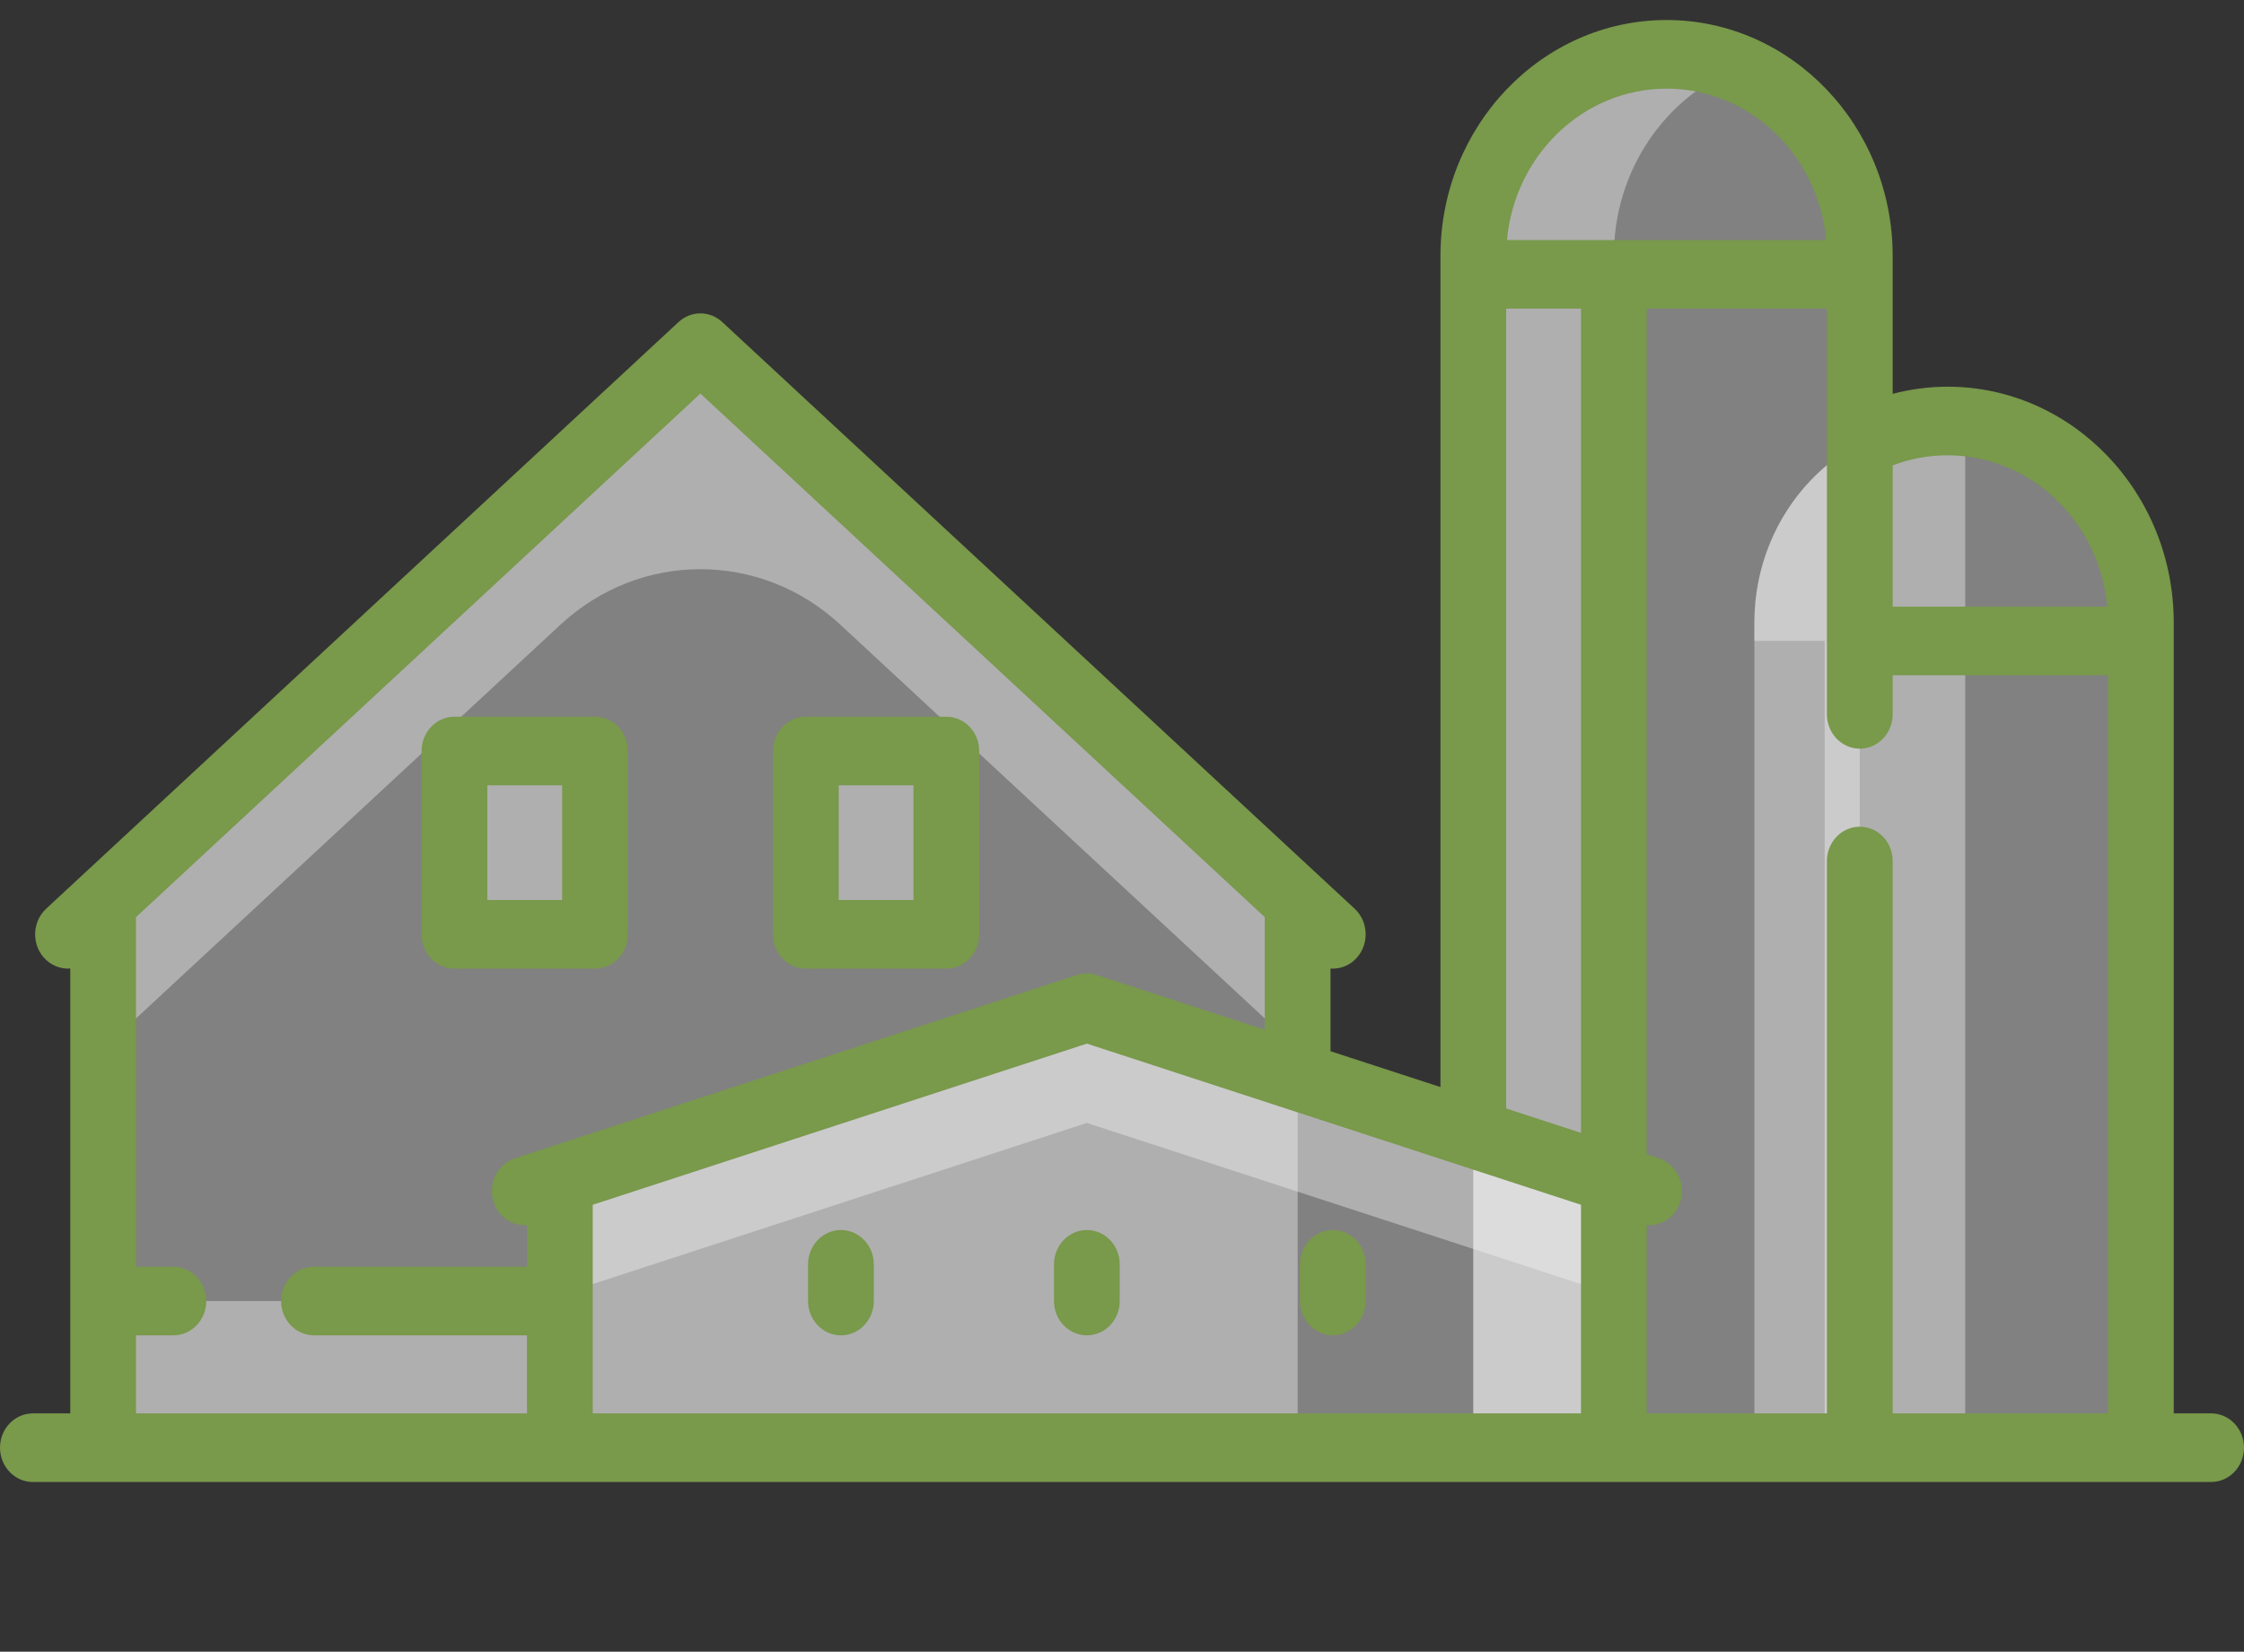 <svg width="91" height="67" viewBox="0 0 91 67" fill="none" xmlns="http://www.w3.org/2000/svg">
<rect x="0" y="0" width="91" height="67" fill="#333333" stroke="none"/>
<path d="M71.145 26.002H86.818V58.724H71.145V26.002Z" fill="#F6F6F6" fill-opacity="0.4"/>
<path d="M73.995 26.002H79.694V58.724H73.995V26.002Z" fill="#F6F6F6" fill-opacity="0.4"/>
<path d="M78.981 17.078C74.653 17.078 71.145 20.741 71.145 25.258V26.002H86.818V25.258C86.818 20.741 83.309 17.078 78.981 17.078Z" fill="#F6F6F6" fill-opacity="0.4"/>
<path d="M79.694 17.115C79.459 17.093 79.222 17.078 78.981 17.078C74.653 17.078 71.145 20.741 71.145 25.258V26.002H79.694V17.115Z" fill="#F6F6F6" fill-opacity="0.4"/>
<path d="M59.747 11.128H75.42V58.724H59.747V11.128Z" fill="#F6F6F6" fill-opacity="0.4"/>
<path d="M59.747 11.128H65.447V58.724H59.747V11.128Z" fill="#F6F6F6" fill-opacity="0.4"/>
<path d="M67.584 2.204C63.255 2.204 59.747 5.866 59.747 10.385V11.129H75.42V10.385C75.42 5.866 71.912 2.204 67.584 2.204Z" fill="#F6F6F6" fill-opacity="0.4"/>
<path d="M52.624 36.414L28.403 14.103L4.182 36.414V58.724H52.624V36.414Z" fill="#F6F6F6" fill-opacity="0.4"/>
<path d="M65.446 48.312L44.075 40.876L22.704 48.312V58.724H65.446V48.312Z" fill="#F6F6F6" fill-opacity="0.4"/>
<path d="M22.704 48.312V52.522L44.075 45.551L65.446 52.522V48.312L44.075 40.876L22.704 48.312Z" fill="#F6F6F6" fill-opacity="0.4"/>
<path d="M4.182 52.775H22.704V58.724H4.182V52.775Z" fill="#F6F6F6" fill-opacity="0.4"/>
<path d="M4.182 36.414V42.1C4.698 41.909 5.181 41.622 5.597 41.236L22.724 25.343C25.962 22.337 30.843 22.337 34.082 25.343L51.209 41.236C51.624 41.622 52.107 41.909 52.623 42.1V36.414L28.403 14.103L4.182 36.414Z" fill="#F6F6F6" fill-opacity="0.4"/>
<path d="M18.43 30.465H24.129V37.901H18.43V30.465Z" fill="#F6F6F6" fill-opacity="0.4"/>
<path d="M32.678 30.465H38.377V37.901H32.678V30.465Z" fill="#F6F6F6" fill-opacity="0.4"/>
<path d="M70.433 2.77C69.549 2.409 68.59 2.204 67.584 2.204C63.255 2.204 59.747 5.866 59.747 10.385V11.129H65.447V10.385C65.447 6.917 67.516 3.961 70.433 2.77Z" fill="#F6F6F6" fill-opacity="0.4"/>
<path d="M89.667 57.333H88.151V25.258C88.151 19.98 84.037 15.686 78.981 15.686C78.23 15.686 77.48 15.786 76.753 15.976V10.385C76.753 5.107 72.639 0.812 67.584 0.812C62.528 0.812 58.414 5.107 58.414 10.385V44.096L53.956 42.642V39.288C53.987 39.291 54.017 39.292 54.048 39.292C54.415 39.292 54.781 39.135 55.044 38.826C55.534 38.251 55.484 37.372 54.934 36.861L29.289 13.063C28.783 12.595 28.022 12.595 27.517 13.063L1.872 36.861C1.322 37.372 1.272 38.251 1.761 38.826C2.047 39.16 2.452 39.316 2.849 39.288V57.333H1.333C0.597 57.333 0 57.956 0 58.724C0 59.492 0.597 60.116 1.333 60.116H89.667C90.403 60.116 91 59.492 91 58.724C91 57.956 90.403 57.333 89.667 57.333ZM75.42 33.535C74.683 33.535 74.087 34.158 74.087 34.926V57.333H66.779V49.697C66.81 49.699 66.841 49.704 66.872 49.704C67.439 49.704 67.965 49.323 68.144 48.727C68.363 47.994 67.972 47.213 67.269 46.984L66.779 46.825V12.52H74.087V17.935V17.942V28.977C74.087 29.745 74.683 30.368 75.42 30.368C76.156 30.368 76.753 29.745 76.753 28.977V27.393H85.485V57.333H76.753V34.926C76.753 34.158 76.156 33.535 75.42 33.535ZM24.037 48.871L44.075 42.334L64.114 48.871V57.333H24.037V48.871ZM78.981 18.469C82.358 18.469 85.14 21.17 85.454 24.61H76.753V18.878C77.462 18.607 78.209 18.469 78.981 18.469ZM67.584 3.596C70.96 3.596 73.742 6.296 74.056 9.737H61.111C61.425 6.296 64.207 3.596 67.584 3.596ZM61.08 12.52H64.114V45.955L61.08 44.965V12.52ZM5.515 54.167H7.032C7.768 54.167 8.365 53.543 8.365 52.775C8.365 52.006 7.768 51.383 7.032 51.383H5.515V37.204L28.403 15.965L51.29 37.204V41.772L44.472 39.548C44.214 39.463 43.937 39.463 43.678 39.548L20.882 46.985C20.179 47.214 19.788 47.994 20.007 48.728C20.194 49.355 20.769 49.743 21.371 49.7V51.383H12.732C11.996 51.383 11.399 52.006 11.399 52.775C11.399 53.543 11.996 54.167 12.732 54.167H21.371V57.333H5.515V54.167Z" fill="#79994B"/>
<path d="M34.102 49.895C33.366 49.895 32.769 50.519 32.769 51.287V52.775C32.769 53.543 33.366 54.167 34.102 54.167C34.838 54.167 35.435 53.543 35.435 52.775V51.287C35.435 50.519 34.838 49.895 34.102 49.895Z" fill="#79994B"/>
<path d="M54.049 49.895C53.312 49.895 52.716 50.519 52.716 51.287V52.775C52.716 53.543 53.312 54.167 54.049 54.167C54.785 54.167 55.382 53.543 55.382 52.775V51.287C55.382 50.519 54.785 49.895 54.049 49.895Z" fill="#79994B"/>
<path d="M44.075 49.895C43.34 49.895 42.742 50.519 42.742 51.287V52.775C42.742 53.543 43.34 54.167 44.075 54.167C44.811 54.167 45.408 53.543 45.408 52.775V51.287C45.408 50.519 44.811 49.895 44.075 49.895Z" fill="#79994B"/>
<path d="M18.429 39.292H24.129C24.865 39.292 25.462 38.67 25.462 37.901V30.465C25.462 29.695 24.865 29.073 24.129 29.073H18.429C17.694 29.073 17.096 29.695 17.096 30.465V37.901C17.096 38.67 17.694 39.292 18.429 39.292ZM19.762 31.856H22.796V36.509H19.762V31.856Z" fill="#79994B"/>
<path d="M32.678 39.292H38.376C39.113 39.292 39.709 38.67 39.709 37.901V30.465C39.709 29.695 39.113 29.073 38.376 29.073H32.678C31.942 29.073 31.345 29.695 31.345 30.465V37.901C31.345 38.67 31.942 39.292 32.678 39.292ZM34.011 31.856H37.043V36.509H34.011V31.856Z" fill="#79994B"/>
</svg>
